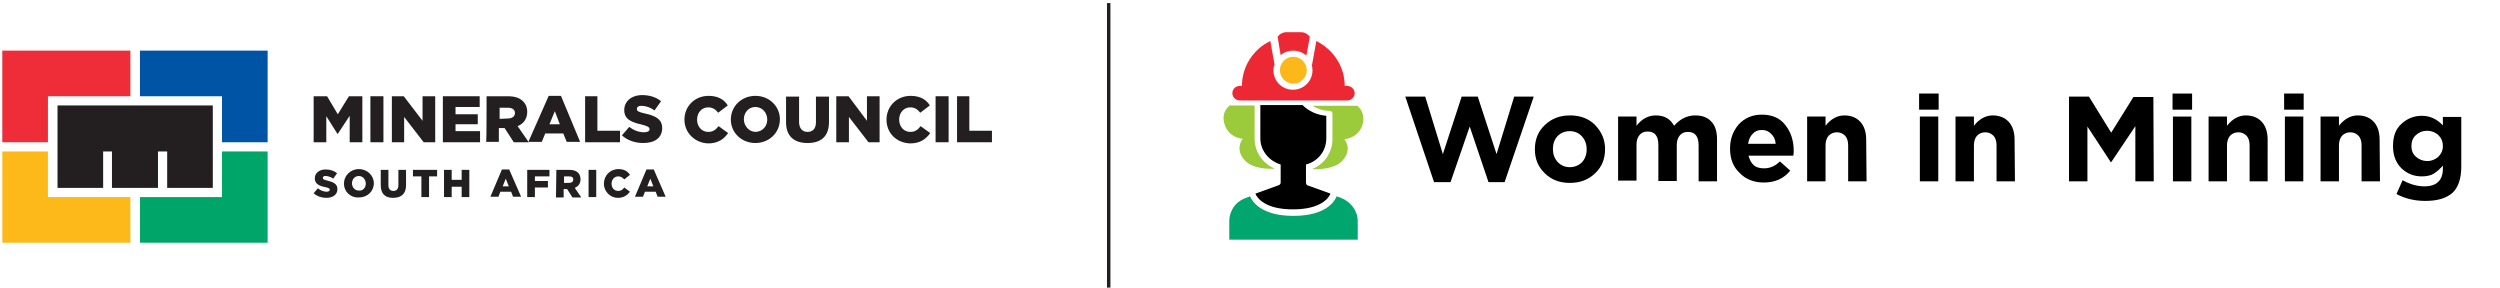 <?xml version="1.0" encoding="utf-8"?>
<!-- Generator: Adobe Illustrator 26.0.3, SVG Export Plug-In . SVG Version: 6.00 Build 0)  -->
<svg version="1.1" id="Layer_1" xmlns="http://www.w3.org/2000/svg" xmlns:xlink="http://www.w3.org/1999/xlink" x="0px" y="0px"
	 viewBox="0 0 652 75" style="enable-background:new 0 0 652 75;" xml:space="preserve">
<style type="text/css">
	.st0{fill:#231F20;}
	.st1{fill:#0054A6;}
	.st2{fill:#EE2D38;}
	.st3{fill:#FDB91A;}
	.st4{fill:#00A669;}
	.st5{fill:#00A66D;}
	.st6{fill:#ED2835;}
	.st7{fill:#FCB819;}
	.st8{fill:#9BCA3B;}
</style>
<g>
	<g>
		<polygon class="st0" points="15,27.5 15,49 26.9,49 26.9,39.5 29.2,39.5 29.2,49 41.2,49 41.2,39.5 43.6,39.5 43.6,49 55.5,49 
			55.5,27.5 		"/>
		<polygon class="st1" points="57.9,37.1 69.8,37.1 69.8,13.2 36.5,13.2 36.5,25.1 57.9,25.1 		"/>
		<polygon class="st2" points="0.6,13.2 0.6,37.1 12.5,37.1 12.5,25.1 34,25.1 34,13.2 		"/>
		<polygon class="st3" points="0.6,39.5 0.6,63.3 34,63.3 34,51.4 12.5,51.4 12.5,39.5 		"/>
		<polygon class="st4" points="36.5,51.4 36.5,63.3 69.8,63.3 69.8,39.5 57.9,39.5 57.9,51.4 		"/>
	</g>
	<polygon class="st0" points="81.8,25.1 85.3,25.1 88.1,29.8 91,25.1 94.5,25.1 94.5,37.1 91.2,37.1 91.2,30.2 88.1,34.9 88,34.9 
		85.1,30.3 85.1,37.1 81.8,37.1 	"/>
	<rect x="96.6" y="25.1" class="st0" width="3.4" height="12"/>
	<polygon class="st0" points="102.2,25.1 105.3,25.1 110.2,31.5 110.2,25.1 113.5,25.1 113.5,37.1 110.5,37.1 105.4,30.5 
		105.4,37.1 102.2,37.1 	"/>
	<polygon class="st0" points="115.5,25.1 125.1,25.1 125.1,27.9 118.8,27.9 118.8,29.8 124.6,29.8 124.6,32.4 118.8,32.4 
		118.8,34.2 125.2,34.2 125.2,37.1 115.5,37.1 	"/>
	<path class="st0" d="M126.9,25.1h5.6c1.8,0,3.1,0.5,3.9,1.3c0.7,0.7,1.1,1.6,1.1,2.8l0,0c0,1.8-1,3.1-2.5,3.7l2.9,4.2h-3.9
		l-2.4-3.7h-1.5V37h-3.3C126.9,37,126.9,25.1,126.9,25.1z M132.5,30.9c1.1,0,1.8-0.6,1.8-1.4l0,0c0-0.9-0.7-1.4-1.8-1.4h-2.2V31
		L132.5,30.9L132.5,30.9z"/>
	<path class="st0" d="M143.1,25h3.2l5,12h-3.5l-0.9-2.2h-4.7l-0.9,2.2h-3.5L143.1,25z M146,32.4l-1.3-3.4l-1.4,3.4H146z"/>
	<polygon class="st0" points="152.6,25.1 155.8,25.1 155.8,34.1 161.7,34.1 161.7,37.1 152.6,37.1 	"/>
	<path class="st0" d="M162.2,35.3l1.9-2.2c1.2,0.9,2.5,1.4,3.9,1.4c0.9,0,1.4-0.3,1.4-0.8l0,0c0-0.5-0.4-0.8-2-1.2
		c-2.6-0.6-4.6-1.3-4.6-3.8l0,0c0-2.2,1.8-3.9,4.7-3.9c2,0,3.7,0.6,4.9,1.6l-1.7,2.4c-1.1-0.8-2.3-1.2-3.4-1.2
		c-0.8,0-1.2,0.3-1.2,0.8l0,0c0,0.6,0.4,0.8,2.1,1.2c2.8,0.6,4.5,1.5,4.5,3.8l0,0c0,2.5-1.9,3.9-4.9,3.9
		C165.6,37.3,163.6,36.6,162.2,35.3"/>
	<path class="st0" d="M178.5,31.2L178.5,31.2c0-3.5,2.7-6.2,6.3-6.2c2.5,0,4.1,1,5,2.5l-2.5,1.9c-0.7-0.9-1.5-1.4-2.6-1.4
		c-1.7,0-2.9,1.4-2.9,3.2l0,0c0,1.8,1.2,3.2,2.9,3.2c1.3,0,2-0.6,2.7-1.5l2.5,1.8c-1.1,1.6-2.7,2.7-5.2,2.7
		C181.3,37.3,178.5,34.7,178.5,31.2"/>
	<path class="st0" d="M190.6,31.2L190.6,31.2c0-3.5,2.8-6.2,6.4-6.2c3.7,0,6.4,2.8,6.4,6.1l0,0c0,3.5-2.8,6.2-6.4,6.2
		C193.3,37.3,190.6,34.5,190.6,31.2 M200.1,31.2L200.1,31.2c0-1.8-1.3-3.3-3.1-3.3s-3,1.5-3,3.2l0,0c0,1.7,1.3,3.3,3.1,3.3
		C198.9,34.3,200.1,32.9,200.1,31.2"/>
	<path class="st0" d="M205,31.9v-6.7h3.4v6.6c0,1.7,0.9,2.6,2.2,2.6s2.2-0.8,2.2-2.5v-6.7h3.4v6.6c0,3.9-2.2,5.5-5.6,5.5
		C207.2,37.3,205,35.6,205,31.9"/>
	<polygon class="st0" points="218.1,25.1 221.3,25.1 226.1,31.5 226.1,25.1 229.4,25.1 229.4,37.1 226.5,37.1 221.4,30.5 
		221.4,37.1 218.1,37.1 	"/>
	<path class="st0" d="M231.2,31.2L231.2,31.2c0-3.5,2.7-6.2,6.3-6.2c2.5,0,4.1,1,5,2.5l-2.5,1.9c-0.7-0.9-1.5-1.4-2.6-1.4
		c-1.7,0-2.9,1.4-2.9,3.2l0,0c0,1.8,1.2,3.2,2.9,3.2c1.3,0,2-0.6,2.7-1.5l2.5,1.8c-1.1,1.6-2.7,2.7-5.2,2.7
		C233.8,37.3,231.2,34.7,231.2,31.2"/>
	<rect x="244" y="25.1" class="st0" width="3.4" height="12"/>
	<polygon class="st0" points="249.6,25.1 252.8,25.1 252.8,34.1 258.7,34.1 258.7,37.1 249.6,37.1 	"/>
	<path class="st0" d="M81.8,50.4l1.1-1.3c0.7,0.6,1.5,0.9,2.3,0.9c0.5,0,0.8-0.2,0.8-0.5l0,0c0-0.3-0.2-0.5-1.2-0.7
		c-1.5-0.3-2.7-0.8-2.7-2.3l0,0c0-1.3,1.1-2.3,2.8-2.3c1.2,0,2.2,0.3,3,1l-1,1.4c-0.7-0.5-1.4-0.7-2-0.7c-0.5,0-0.7,0.2-0.7,0.5l0,0
		c0,0.3,0.2,0.5,1.2,0.7C87,47.5,88,48,88,49.3l0,0c0,1.5-1.2,2.3-2.9,2.3C83.9,51.6,82.7,51.2,81.8,50.4"/>
	<path class="st0" d="M89.7,47.9L89.7,47.9c0-2.1,1.7-3.8,3.9-3.8s3.9,1.7,3.9,3.7l0,0c0,2.1-1.7,3.7-3.9,3.7
		C91.3,51.6,89.7,49.9,89.7,47.9 M95.4,47.9L95.4,47.9c0-1.1-0.8-2-1.8-2c-1.1,0-1.8,0.9-1.8,1.9l0,0c0,1,0.7,1.9,1.8,1.9
		C94.7,49.8,95.4,48.9,95.4,47.9"/>
	<path class="st0" d="M99.3,48.3v-4h2v4c0,1,0.5,1.5,1.3,1.5c0.8,0,1.3-0.5,1.3-1.5v-4h2v4c0,2.3-1.3,3.3-3.4,3.3
		C100.4,51.6,99.3,50.5,99.3,48.3"/>
	<polygon class="st0" points="109.9,46 107.7,46 107.7,44.3 114,44.3 114,46 111.9,46 111.9,51.4 109.9,51.4 	"/>
	<polygon class="st0" points="115.8,44.3 117.8,44.3 117.8,46.9 120.4,46.9 120.4,44.3 122.4,44.3 122.4,51.4 120.4,51.4 
		120.4,48.7 117.8,48.7 117.8,51.4 115.8,51.4 	"/>
	<path class="st0" d="M130.9,44.2h1.9l3.1,7.1h-2.1l-0.5-1.3h-2.8l-0.5,1.3h-2.1L130.9,44.2z M132.7,48.6l-0.8-2l-0.8,2H132.7z"/>
	<polygon class="st0" points="137.5,44.3 143.3,44.3 143.3,46 139.5,46 139.5,47.2 142.9,47.2 142.9,48.9 139.5,48.9 139.5,51.4 
		137.5,51.4 	"/>
	<path class="st0" d="M145.1,44.3h3.4c1.1,0,1.9,0.3,2.3,0.8c0.4,0.4,0.6,1,0.6,1.7l0,0c0,1.1-0.6,1.8-1.5,2.2l1.7,2.5h-2.3
		l-1.4-2.2H147v2.2h-2L145.1,44.3L145.1,44.3z M148.4,47.7c0.7,0,1.1-0.3,1.1-0.9l0,0c0-0.6-0.4-0.8-1.1-0.8h-1.3v1.7H148.4z"/>
	<rect x="153.5" y="44.3" class="st0" width="2" height="7.1"/>
	<path class="st0" d="M157.5,47.9L157.5,47.9c0-2.1,1.6-3.8,3.8-3.8c1.5,0,2.4,0.6,3,1.5l-1.5,1.2c-0.4-0.5-0.9-0.8-1.6-0.8
		c-1,0-1.7,0.9-1.7,1.9l0,0c0,1.1,0.7,1.9,1.7,1.9c0.7,0,1.2-0.3,1.6-0.9l1.5,1.1c-0.7,0.9-1.6,1.6-3.2,1.6
		C159.2,51.6,157.5,50,157.5,47.9"/>
	<path class="st0" d="M168.6,44.2h1.9l3.1,7.1h-2.1l-0.5-1.3h-2.8l-0.5,1.3h-2.1L168.6,44.2z M170.4,48.6l-0.8-2l-0.8,2H170.4z"/>
</g>
<rect x="288.7" y="0.8" class="st0" width="0.9" height="74.5"/>
<g>
	<g>
		<path d="M400,25.2l-7.6,22.3h-4.2L383.3,33l-5,14.5H374l-7.5-22.3h5.2l4.6,15l4.9-15h4.2l4.9,15l4.6-15
			C394.9,25.2,400,25.2,400,25.2z"/>
	</g>
	<g>
		<path d="M418.6,38.9c0,2.5-0.8,4.6-2.6,6.3c-1.8,1.7-3.9,2.5-6.6,2.5c-2.6,0-4.8-0.8-6.5-2.5c-1.8-1.7-2.6-3.8-2.6-6.2v-0.1
			c0-2.5,0.8-4.6,2.6-6.3c1.8-1.7,3.9-2.5,6.6-2.5c2.6,0,4.8,0.8,6.5,2.5C417.7,34.4,418.6,36.4,418.6,38.9L418.6,38.9z M413.8,39
			L413.8,39c0-1.4-0.4-2.5-1.2-3.4c-0.8-0.9-1.9-1.4-3.2-1.4c-1.3,0-2.4,0.5-3.2,1.3c-0.8,0.9-1.2,2-1.2,3.3v0.1
			c0,1.3,0.4,2.4,1.2,3.3c0.8,0.9,1.9,1.4,3.2,1.4c1.3,0,2.4-0.5,3.2-1.3C413.4,41.4,413.8,40.3,413.8,39z"/>
		<path d="M447.8,47.3H443v-9.4c0-2.3-0.9-3.5-2.8-3.5c-0.9,0-1.6,0.3-2.1,0.9s-0.8,1.4-0.8,2.5v9.4h-4.8v-9.4
			c0-2.3-0.9-3.5-2.8-3.5c-0.9,0-1.6,0.3-2.1,0.9s-0.8,1.4-0.8,2.5v9.4h-4.8V30.4h4.8v2.4c1.4-1.8,3.1-2.7,5-2.7
			c2.3,0,3.8,0.9,4.8,2.7c1.6-1.8,3.4-2.7,5.5-2.7c1.8,0,3.2,0.5,4.2,1.6c1,1,1.5,2.6,1.5,4.6L447.8,47.3L447.8,47.3z"/>
		<path d="M467.8,39.4c0,0.2,0,0.6-0.1,1.2H456c0.3,1,0.7,1.9,1.4,2.5c0.7,0.6,1.6,0.8,2.7,0.8c1.5,0,2.9-0.6,4.1-1.8l2.7,2.4
			c-1.7,2.1-4,3.1-6.9,3.1c-2.5,0-4.7-0.8-6.3-2.5c-1.7-1.6-2.5-3.7-2.5-6.3v-0.1c0-2.5,0.8-4.6,2.3-6.3c1.6-1.7,3.6-2.5,6-2.5
			c2.7,0,4.7,0.9,6.1,2.7C467.1,34.5,467.8,36.7,467.8,39.4L467.8,39.4z M463.1,37.5c-0.1-1.1-0.5-2-1.2-2.6c-0.7-0.7-1.4-1-2.4-1
			s-1.8,0.3-2.4,1c-0.7,0.7-1,1.5-1.2,2.6H463.1z"/>
		<path d="M486.8,47.3H482v-9.4c0-1.1-0.3-2-0.8-2.5s-1.2-0.9-2.1-0.9c-0.9,0-1.6,0.3-2.2,0.9c-0.5,0.6-0.8,1.4-0.8,2.5v9.4h-4.8
			V30.4h4.8v2.4c1.4-1.8,3.1-2.7,4.9-2.7c1.8,0,3.2,0.6,4.2,1.7c1,1.1,1.5,2.7,1.5,4.6L486.8,47.3L486.8,47.3z"/>
		<path d="M505.6,28.6h-5.1v-4.2h5.1V28.6z M505.5,47.3h-4.8V30.4h4.8V47.3z"/>
		<path d="M525.5,47.3h-4.8v-9.4c0-1.1-0.3-2-0.8-2.5s-1.2-0.9-2.1-0.9s-1.6,0.3-2.2,0.9c-0.5,0.6-0.8,1.4-0.8,2.5v9.4h-4.8V30.4
			h4.8v2.4c1.4-1.8,3.1-2.7,4.9-2.7c1.8,0,3.2,0.6,4.2,1.7c1,1.1,1.5,2.7,1.5,4.6L525.5,47.3L525.5,47.3z"/>
		<path d="M561.7,47.3h-4.8V32.9l-6.3,9.4h-0.1l-6.1-9.3v14.3h-4.8V25.2h5.2l5.8,9.4l5.8-9.3h5.2L561.7,47.3L561.7,47.3z"/>
		<path d="M571.7,28.6h-5.1v-4.2h5.1V28.6z M571.5,47.3h-4.8V30.4h4.8V47.3z"/>
		<path d="M591.5,47.3h-4.8v-9.4c0-1.1-0.3-2-0.8-2.5s-1.2-0.9-2.1-0.9s-1.6,0.3-2.2,0.9c-0.5,0.6-0.8,1.4-0.8,2.5v9.4H576V30.4h4.8
			v2.4c1.4-1.8,3.1-2.7,4.9-2.7c1.8,0,3.2,0.6,4.2,1.7c1,1.1,1.5,2.7,1.5,4.6V47.3z"/>
		<path d="M600.8,28.6h-5.1v-4.2h5.1V28.6z M600.7,47.3h-4.8V30.4h4.8V47.3z"/>
		<path d="M620.7,47.3h-4.8v-9.4c0-1.1-0.3-2-0.8-2.5s-1.2-0.9-2.1-0.9s-1.6,0.3-2.2,0.9c-0.5,0.6-0.8,1.4-0.8,2.5v9.4h-4.8V30.4
			h4.8v2.4c1.4-1.8,3.1-2.7,4.9-2.7c1.8,0,3.2,0.6,4.2,1.7c1,1.1,1.5,2.7,1.5,4.6L620.7,47.3L620.7,47.3z"/>
	</g>
	<g>
		<path d="M641.9,43.5c0,3.1-0.8,5.4-2.3,6.8c-1.6,1.4-3.9,2.1-7.1,2.1c-2.7,0-5.3-0.6-7.5-1.8l1.6-3.6c1.8,1,3.7,1.6,5.7,1.6
			c3.2,0,4.8-1.6,4.8-4.6v-0.8c-0.8,0.9-1.6,1.6-2.4,2.1s-1.9,0.7-3.1,0.7c-2.1,0-3.8-0.7-5.3-2.1c-1.4-1.4-2.2-3.3-2.2-5.7V38
			c0-2.4,0.7-4.4,2.2-5.7c1.5-1.4,3.3-2.1,5.3-2.1c2.1,0,3.9,0.8,5.5,2.5v-2.2h4.8L641.9,43.5L641.9,43.5z M637.1,38.1L637.1,38.1
			c0-1.2-0.4-2.1-1.2-2.9c-0.8-0.7-1.8-1.1-2.9-1.1c-1.2,0-2.1,0.4-2.9,1.1c-0.8,0.7-1.2,1.7-1.2,2.8v0.1c0,1.2,0.4,2.1,1.2,2.8
			s1.8,1.1,2.9,1.1c1.2,0,2.1-0.4,2.9-1.1C636.7,40.1,637.1,39.2,637.1,38.1z"/>
	</g>
	<g>
		<path class="st5" d="M320.6,57.7v4.8h33.5v-4.8c0-2.7-1.8-5.1-4.4-6.1l-1.1-0.4c-0.7,1.7-3.2,5.1-11.3,5.1s-10.6-3.5-11.3-5.1
			l-1,0.4C322.3,52.5,320.6,54.9,320.6,57.7"/>
		<path class="st6" d="M337.3,13.2c1.3,0,2.5,0.5,3.4,1.3l0.9-4.9c-0.5-0.7-1.3-1.2-2.3-1.2h-3.8c-1,0-1.8,0.5-2.3,1.2l0.8,4.8
			C334.9,13.6,336,13.2,337.3,13.2"/>
		<path class="st6" d="M351.3,22.4h-0.6c0-5.1-3-9.5-7.4-11.7l-1.1,6.1l-0.1,0.1c0.1,0.5,0.2,0.8,0.2,1.4c0,2.9-2.3,5.1-5.1,5.1
			c-2.9,0-5.1-2.3-5.1-5.1c0-0.5,0.1-1,0.3-1.5l-1.1-6.1c-4.4,2.1-7.4,6.6-7.4,11.7h-0.5c-1.1,0-2,0.8-2,1.9s0.9,1.9,2,1.9h27.9
			c1.1,0,2-0.8,2-1.9C353.3,23.3,352.4,22.4,351.3,22.4"/>
		<path class="st7" d="M340.8,18.3c0,2-1.6,3.5-3.5,3.5c-2,0-3.5-1.6-3.5-3.5s1.6-3.5,3.5-3.5C339.2,14.8,340.8,16.4,340.8,18.3"/>
		<path class="st8" d="M354,27.6h-11.7c1.3,0.8,2.8,1.3,4.4,1.3c0.5,0,0.8,0.3,0.8,0.8v6.6c0,3.5-2.1,6.5-5.3,7.8
			c1.7,0.1,5.7,0,7.7-2c3.1-3.1,0.7-5.8,0.7-5.8s3.8-0.2,4.8-4C355.9,30.1,355.2,28.6,354,27.6"/>
		<path d="M340.6,47.6v-4.7c3.1-0.8,5.3-3.5,5.3-6.8v-5.9c-2.4-0.2-4.6-1.2-6.2-2.8h-11v0.1v8.6c0,3.2,2.3,5.9,5.3,6.8v4.7
			c0,0.3-0.2,0.6-0.5,0.7l-6.1,2.2c0.5,1.2,2.6,4.1,9.8,4.1s9.3-2.9,9.8-4.1l-6.1-2.2C340.8,48.2,340.6,48,340.6,47.6"/>
		<path class="st8" d="M327.2,36.2v-8.6v-0.1h-6.5c-1.2,1-2,2.5-1.4,4.7c1,3.8,4.8,4,4.8,4s-2.3,2.7,0.7,5.8c2,2,5.9,2.1,7.7,2
			C329.4,42.7,327.2,39.7,327.2,36.2"/>
	</g>
</g>
</svg>
